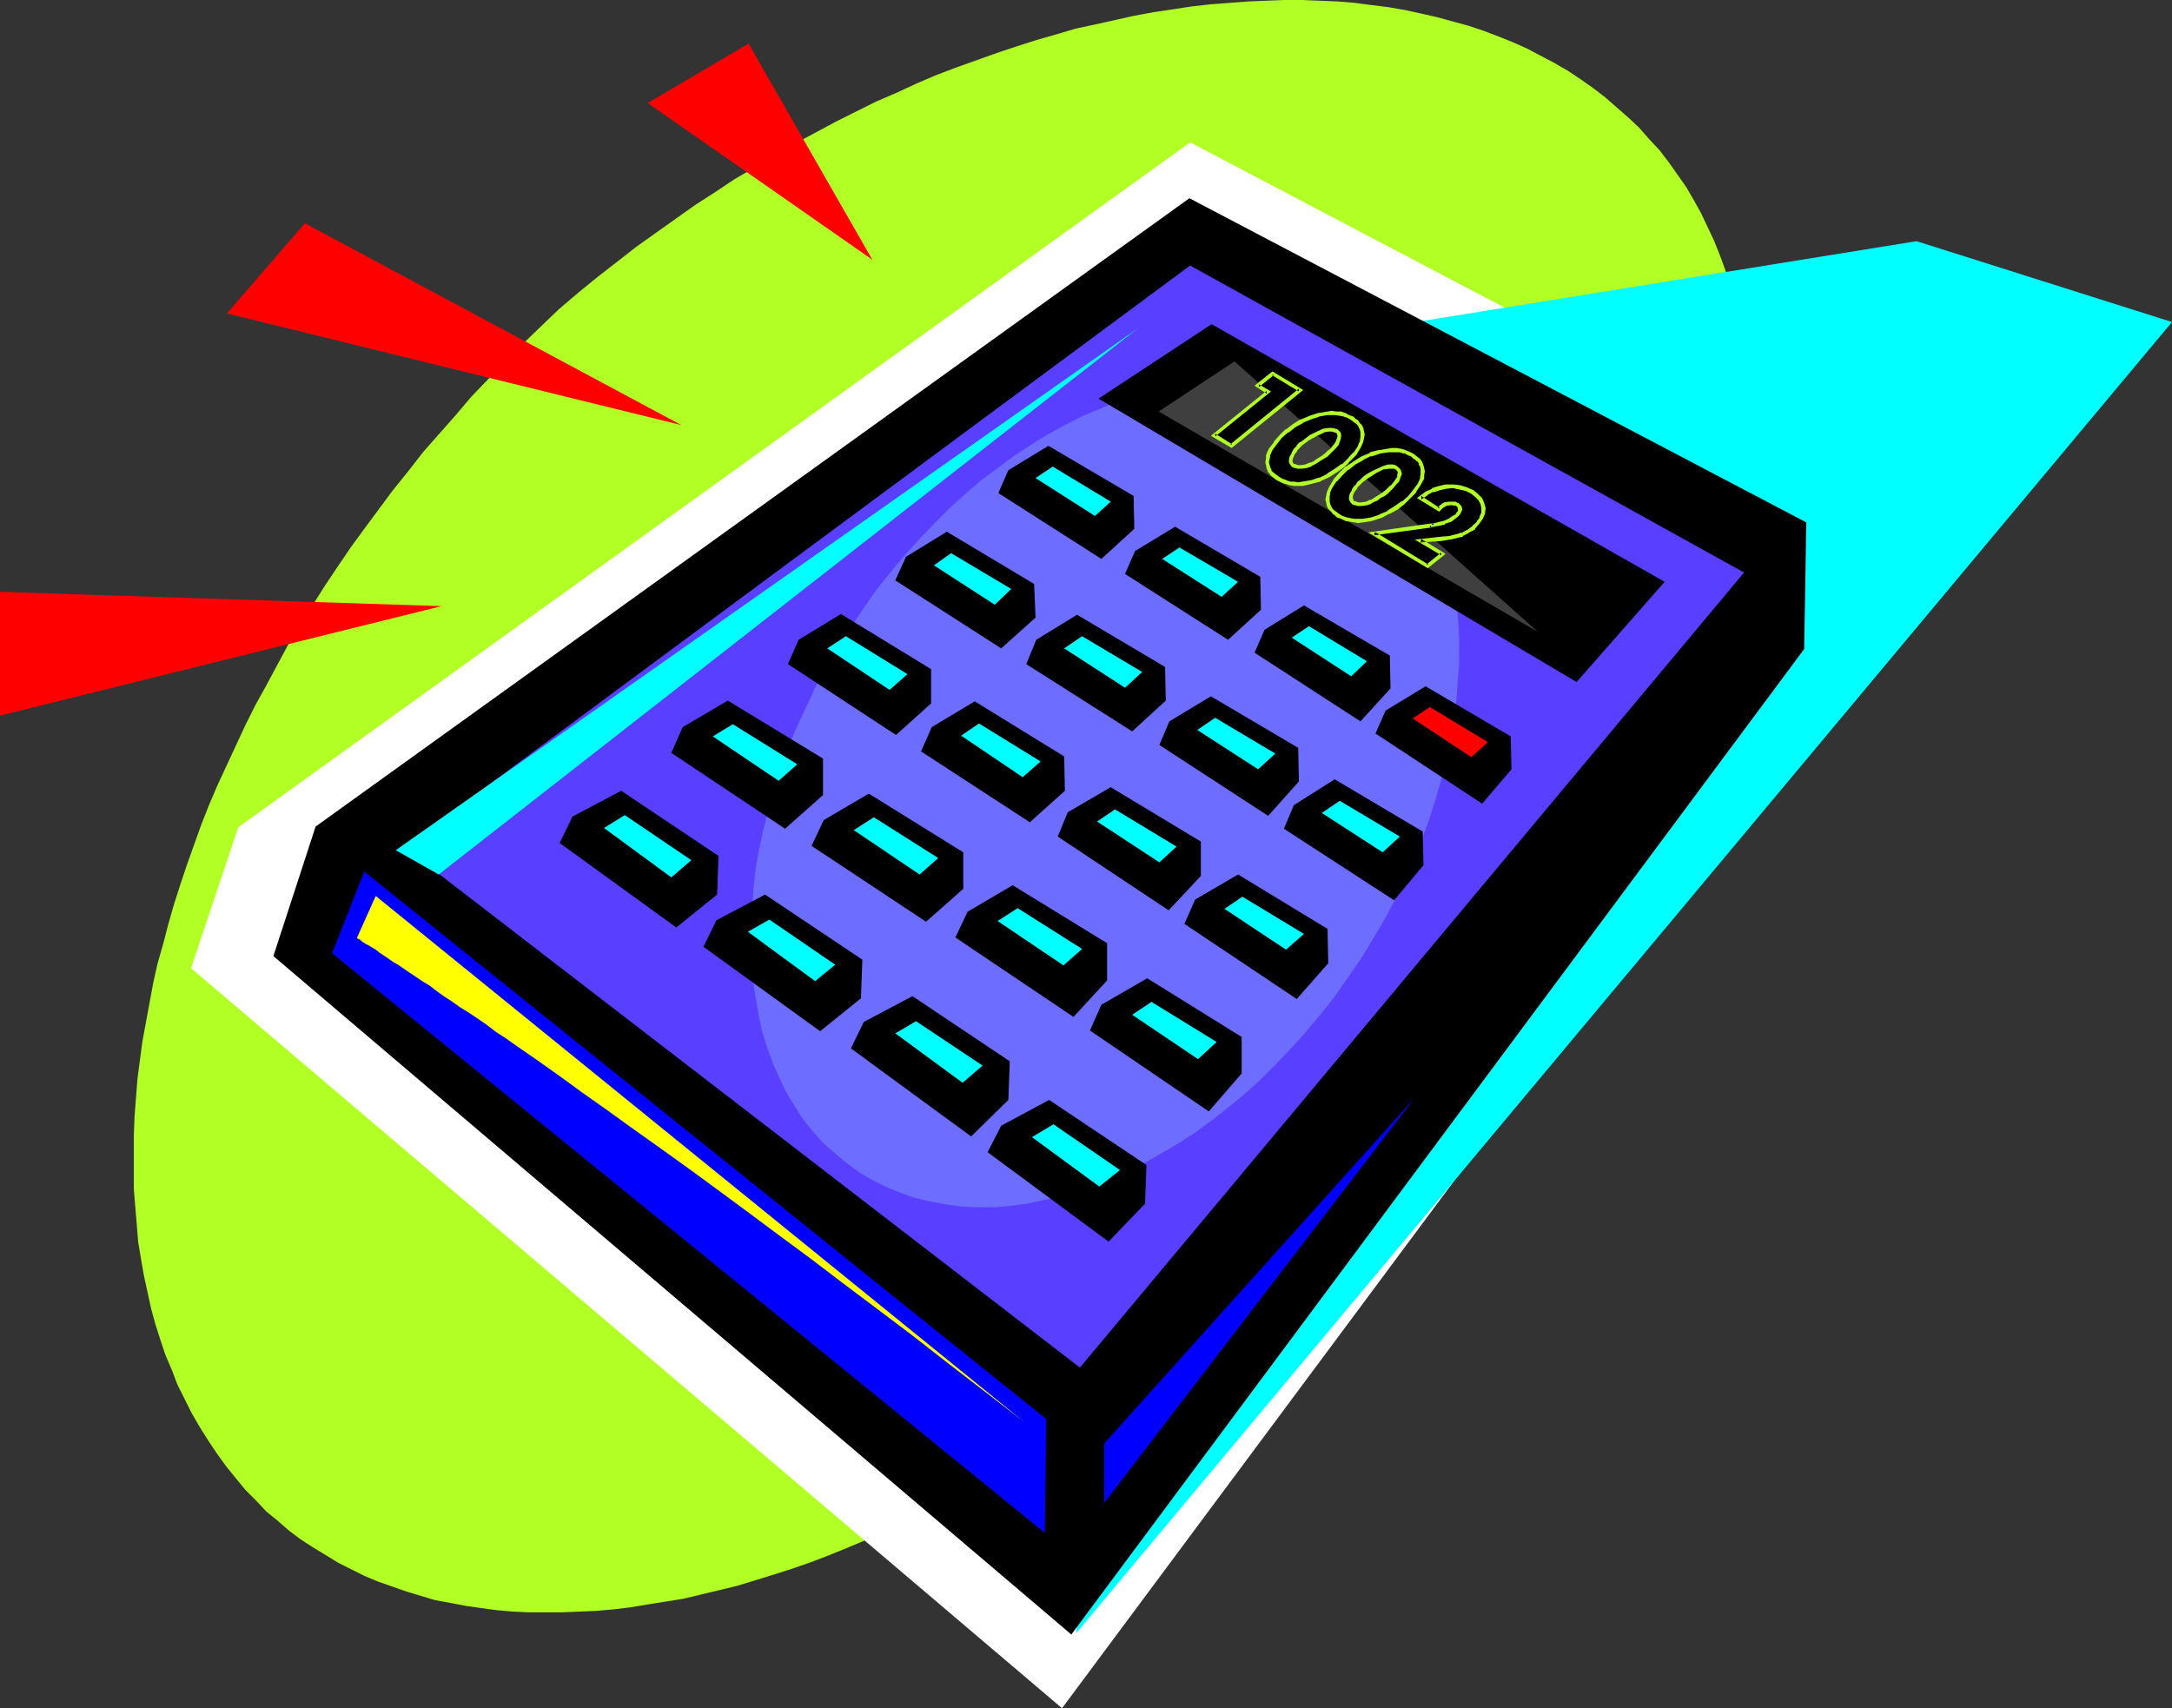 <?xml version="1.0" encoding="UTF-8" standalone="no"?>
<svg
   version="1.0"
   width="129.766mm"
   height="102.061mm"
   id="svg65"
   sodipodi:docname="Calculator 04.wmf"
   xmlns:inkscape="http://www.inkscape.org/namespaces/inkscape"
   xmlns:sodipodi="http://sodipodi.sourceforge.net/DTD/sodipodi-0.dtd"
   xmlns="http://www.w3.org/2000/svg"
   xmlns:svg="http://www.w3.org/2000/svg">
  <rect width="100%" height="100%" fill="#333333" stroke="none"/>
  <sodipodi:namedview
     id="namedview65"
     pagecolor="#ffffff"
     bordercolor="#000000"
     borderopacity="0.25"
     inkscape:showpageshadow="2"
     inkscape:pageopacity="0.0"
     inkscape:pagecheckerboard="0"
     inkscape:deskcolor="#d1d1d1"
     inkscape:document-units="mm" />
  <defs
     id="defs1">
    <pattern
       id="WMFhbasepattern"
       patternUnits="userSpaceOnUse"
       width="6"
       height="6"
       x="0"
       y="0" />
  </defs>
  <path
     style="fill:#b2ff26;fill-opacity:1;fill-rule:evenodd;stroke:none"
     d="m 289.587,283.772 -4.04,3.878 -4.202,3.878 -4.202,3.555 -4.202,3.717 -4.202,3.394 -4.202,3.555 -4.363,3.232 -4.202,3.232 -4.202,3.232 -4.363,3.07 -4.363,2.909 -4.202,2.909 -4.363,2.747 -4.202,2.586 -4.363,2.586 -4.363,2.424 -4.202,2.424 -4.363,2.424 -4.363,2.101 -4.202,2.101 -4.363,1.939 -4.202,1.939 -4.202,1.778 -4.363,1.778 -4.202,1.616 -4.202,1.454 -4.04,1.293 -4.202,1.293 -4.202,1.293 -4.04,0.97 -4.04,0.97 -4.04,0.97 -4.04,0.646 -4.04,0.646 -3.878,0.646 -4.04,0.485 -3.717,0.323 -3.878,0.162 -3.878,0.162 h -3.717 -3.717 l -3.555,-0.162 -3.717,-0.323 -3.555,-0.485 -3.394,-0.485 -3.394,-0.646 -3.555,-0.646 -3.232,-0.97 -3.232,-0.97 -3.232,-1.131 -3.232,-1.131 -3.07,-1.293 -2.909,-1.454 -2.909,-1.454 -2.909,-1.778 -2.909,-1.778 -2.747,-1.778 -2.586,-1.939 -2.586,-2.262 -2.586,-2.101 -2.262,-2.424 -2.424,-2.424 -2.262,-2.747 -2.101,-2.586 -2.101,-2.909 -1.939,-2.909 -1.939,-3.07 -1.778,-3.07 -1.616,-3.232 -1.616,-3.232 -1.293,-3.394 -1.454,-3.394 -1.131,-3.394 -1.131,-3.555 -0.97,-3.555 -0.808,-3.717 -0.808,-3.717 -0.646,-3.717 -0.646,-3.878 -0.323,-4.04 -0.323,-3.878 -0.323,-3.878 v -4.202 -4.04 -4.04 l 0.162,-4.202 0.323,-4.202 0.323,-4.202 1.131,-8.565 0.808,-4.363 0.808,-4.363 0.808,-4.363 0.97,-4.363 1.293,-4.525 1.131,-4.363 1.293,-4.525 1.454,-4.525 1.454,-4.363 1.616,-4.525 1.616,-4.525 1.778,-4.525 1.939,-4.525 2.101,-4.525 2.101,-4.525 2.101,-4.525 2.262,-4.525 2.424,-4.363 2.424,-4.525 2.424,-4.525 2.747,-4.363 2.747,-4.525 2.747,-4.363 2.909,-4.363 3.07,-4.525 3.07,-4.202 3.232,-4.363 3.232,-4.363 3.394,-4.202 3.394,-4.363 3.555,-4.04 3.717,-4.202 3.555,-4.202 3.878,-4.04 7.757,-7.918 4.202,-4.04 4.04,-3.878 4.363,-3.717 4.363,-3.555 4.363,-3.394 4.363,-3.394 4.525,-3.232 8.888,-6.302 4.525,-2.909 4.363,-2.909 4.686,-2.747 4.525,-2.747 4.525,-2.586 4.525,-2.424 4.525,-2.424 4.525,-2.262 4.525,-2.262 4.525,-1.939 4.525,-2.101 4.525,-1.939 4.686,-1.778 4.525,-1.616 4.525,-1.616 4.363,-1.454 4.525,-1.454 4.525,-1.293 4.363,-1.293 4.525,-0.97 4.363,-0.97 4.363,-0.97 4.363,-0.808 4.363,-0.646 4.202,-0.646 4.363,-0.485 4.202,-0.323 4.202,-0.323 4.04,-0.162 L 289.91,0 h 4.04 l 4.04,0.162 4.04,0.162 3.878,0.323 3.717,0.485 3.878,0.485 3.717,0.646 3.717,0.808 3.555,0.808 3.555,0.97 3.555,0.97 3.394,1.131 3.394,1.293 3.232,1.293 3.232,1.454 3.07,1.616 3.07,1.616 3.07,1.778 2.909,1.939 2.747,1.939 2.747,2.101 2.586,2.262 2.586,2.262 2.424,2.262 2.262,2.586 2.424,2.586 2.101,2.747 1.939,2.747 1.939,2.747 1.778,3.07 1.616,2.909 1.454,3.07 1.454,3.07 1.293,3.232 1.131,3.07 1.131,3.394 0.808,3.394 0.808,3.232 0.808,3.555 0.485,3.555 0.485,3.555 0.323,3.555 0.323,3.717 0.162,3.717 v 3.717 l -0.162,3.717 -0.162,3.878 -0.323,3.878 -0.485,3.878 -0.485,3.878 -0.485,4.04 -0.808,3.878 -0.808,4.04 -0.97,4.04 -0.97,4.202 -1.293,4.04 -1.131,4.202 -1.454,4.04 -1.454,4.202 -1.454,4.202 -1.616,4.202 -1.778,4.202 -1.778,4.202 -1.939,4.202 -2.101,4.202 -2.101,4.363 -2.262,4.202 -4.686,8.565 -5.01,8.403 -5.494,8.403 -5.818,8.565 -2.909,4.04 -3.232,4.202 -3.07,4.202 -3.394,4.202 -3.232,4.04 -6.949,8.242 -3.717,4.04 -3.717,4.04 -3.717,4.04 -3.878,3.878 -3.878,3.878 -4.04,3.878 -4.04,3.878 -4.04,3.878 z"
     id="path1" />
  <path
     style="fill:#ffffff;fill-opacity:1;fill-rule:evenodd;stroke:none"
     d="M 268.74,32.159 53.813,186.811 43.147,218.647 239.814,385.743 l 180.345,-242.564 0.485,-31.189 z"
     id="path2" />
  <path
     style="fill:#00ffff;fill-opacity:1;fill-rule:evenodd;stroke:none"
     d="M 243.046,368.774 490.455,72.721 432.764,54.46 264.7,81.609 Z"
     id="path3" />
  <path
     style="fill:#000000;fill-opacity:1;fill-rule:evenodd;stroke:none"
     d="M 268.579,44.764 71.266,186.65 l -9.534,29.25 180.184,153.198 165.478,-222.525 0.485,-28.603 z"
     id="path4" />
  <path
     style="fill:#593fff;fill-opacity:1;fill-rule:evenodd;stroke:none"
     d="M 268.74,59.954 91.304,191.336 243.854,308.82 393.819,129.281 Z"
     id="path5" />
  <path
     style="fill:#00ffff;fill-opacity:1;fill-rule:evenodd;stroke:none"
     d="m 89.365,191.982 9.696,5.494 L 257.105,74.013 Z"
     id="path6" />
  <path
     style="fill:#6d6dff;fill-opacity:1;fill-rule:evenodd;stroke:none"
     d="m 193.92,264.703 3.07,1.778 3.232,1.616 3.232,1.293 3.232,1.131 3.394,0.808 3.555,0.646 3.555,0.485 3.555,0.162 h 3.717 l 3.717,-0.323 3.717,-0.485 3.717,-0.808 3.878,-0.808 3.878,-1.131 3.717,-1.293 3.878,-1.616 3.878,-1.778 3.878,-1.939 3.717,-2.101 3.878,-2.262 3.717,-2.424 3.717,-2.747 3.717,-2.909 3.555,-2.909 3.555,-3.232 3.394,-3.394 3.394,-3.555 3.394,-3.717 3.232,-3.878 3.232,-4.04 2.909,-4.202 3.07,-4.363 2.747,-4.525 2.586,-4.363 2.424,-4.525 2.101,-4.525 2.101,-4.525 1.939,-4.686 1.616,-4.525 1.454,-4.525 1.293,-4.525 1.131,-4.525 0.97,-4.363 0.808,-4.525 0.485,-4.363 0.323,-4.363 0.323,-4.363 v -4.202 l -0.162,-4.04 -0.323,-4.04 -0.485,-4.04 -0.808,-3.878 -0.808,-3.717 -1.131,-3.555 -1.293,-3.555 -1.293,-3.394 -1.778,-3.232 -1.778,-3.07 -1.939,-2.909 -2.101,-2.747 -2.424,-2.586 -2.586,-2.424 -2.747,-2.262 -2.747,-2.101 -3.07,-1.778 -3.232,-1.454 -3.232,-1.454 -3.232,-1.131 -3.394,-0.808 -3.555,-0.646 -3.555,-0.323 -3.555,-0.162 h -3.717 l -3.717,0.323 -3.717,0.485 -3.717,0.646 -3.878,0.97 -3.878,1.131 -3.717,1.293 -3.878,1.616 -3.878,1.616 -3.717,1.939 -3.878,2.101 -3.878,2.424 -3.717,2.424 -3.717,2.747 -3.717,2.747 -3.555,3.07 -3.555,3.232 -3.394,3.394 -3.394,3.555 -3.394,3.717 -3.232,3.878 -3.232,4.04 -2.909,4.202 -2.909,4.363 -2.909,4.363 -2.586,4.525 -2.424,4.525 -2.101,4.525 -2.101,4.525 -1.939,4.525 -1.616,4.525 -1.454,4.686 -1.293,4.525 -1.131,4.525 -0.97,4.363 -0.808,4.525 -0.485,4.363 -0.323,4.363 -0.323,4.202 v 4.202 l 0.162,4.202 0.323,4.04 0.646,4.04 0.646,3.717 0.808,3.878 1.131,3.555 1.293,3.555 1.454,3.232 1.616,3.394 1.778,2.909 1.939,3.07 2.262,2.747 2.262,2.586 2.586,2.262 2.747,2.262 z"
     id="path7" />
  <path
     style="fill:#000000;fill-opacity:1;fill-rule:evenodd;stroke:none"
     d="m 273.588,73.205 -25.533,16.807 107.949,63.994 19.877,-22.624 z"
     id="path8" />
  <path
     style="fill:#3f3f3f;fill-opacity:1;fill-rule:evenodd;stroke:none"
     d="M 278.76,81.609 261.63,92.921 347.278,142.694 Z"
     id="path9" />
  <path
     style="fill:#000000;fill-opacity:1;fill-rule:evenodd;stroke:none"
     d="m 236.744,100.678 -9.05,5.494 -2.262,5.171 23.27,14.867 7.434,-6.787 -0.162,-7.434 z"
     id="path10" />
  <path
     style="fill:#00ffff;fill-opacity:1;fill-rule:evenodd;stroke:none"
     d="m 237.713,105.364 -3.878,2.586 13.413,8.565 3.555,-3.232 z"
     id="path11" />
  <path
     style="fill:#000000;fill-opacity:1;fill-rule:evenodd;stroke:none"
     d="m 265.347,118.939 -9.05,5.494 -2.262,5.171 23.27,14.867 7.434,-6.787 -0.162,-7.434 z"
     id="path12" />
  <path
     style="fill:#00ffff;fill-opacity:1;fill-rule:evenodd;stroke:none"
     d="m 266.317,123.625 -3.878,2.586 13.413,8.565 3.717,-3.394 z"
     id="path13" />
  <path
     style="fill:#000000;fill-opacity:1;fill-rule:evenodd;stroke:none"
     d="m 294.435,136.715 -8.888,5.494 -2.262,5.171 23.917,15.514 6.787,-7.434 -0.162,-7.434 z"
     id="path14" />
  <path
     style="fill:#00ffff;fill-opacity:1;fill-rule:evenodd;stroke:none"
     d="m 295.566,141.401 -3.878,2.586 13.413,8.726 3.555,-3.394 z"
     id="path15" />
  <path
     style="fill:#000000;fill-opacity:1;fill-rule:evenodd;stroke:none"
     d="m 321.907,154.976 -9.05,5.494 -2.262,5.171 24.078,15.837 6.626,-7.757 -0.162,-7.434 z"
     id="path16" />
  <path
     style="fill:#ff0000;fill-opacity:1;fill-rule:evenodd;stroke:none"
     d="m 322.876,159.662 -3.878,2.586 13.251,8.726 3.717,-3.394 z"
     id="path17" />
  <path
     style="fill:#0000ff;fill-opacity:1;fill-rule:evenodd;stroke:none"
     d="m 82.254,196.831 -7.272,18.423 160.953,130.897 0.323,-25.695 z"
     id="path18" />
  <path
     style="fill:#ffff00;fill-opacity:1;fill-rule:evenodd;stroke:none"
     d="m 84.84,202.325 -4.202,9.373 v 0.162 0 l 0.162,0.162 h 0.162 l 0.323,0.162 0.323,0.323 0.485,0.323 0.485,0.323 0.646,0.323 0.808,0.485 0.808,0.485 0.808,0.646 0.97,0.646 0.97,0.646 1.131,0.808 1.131,0.646 2.586,1.778 1.454,0.97 1.454,0.97 1.616,0.97 1.454,1.131 1.778,1.293 1.778,1.131 1.778,1.293 2.101,1.293 1.939,1.293 2.101,1.454 2.101,1.616 2.262,1.454 2.262,1.616 4.686,3.232 5.01,3.555 5.333,3.878 5.494,3.878 5.818,4.202 6.141,4.363 6.302,4.525 6.626,4.848 6.787,5.01 6.949,5.171 7.434,5.494 7.434,5.656 7.757,5.818 7.918,5.979 8.08,6.302 8.403,6.464 8.565,6.626 z"
     id="path19" />
  <path
     style="fill:#000000;fill-opacity:1;fill-rule:evenodd;stroke:none"
     d="m 213.797,120.07 -9.211,5.656 -2.424,5.333 23.917,15.352 7.757,-6.949 -0.323,-7.595 z"
     id="path20" />
  <path
     style="fill:#00ffff;fill-opacity:1;fill-rule:evenodd;stroke:none"
     d="m 214.766,124.918 -3.878,2.747 13.736,8.888 3.717,-3.555 z"
     id="path21" />
  <path
     style="fill:#000000;fill-opacity:1;fill-rule:evenodd;stroke:none"
     d="m 243.208,138.816 -9.211,5.656 -2.262,5.494 23.917,15.191 7.595,-6.949 -0.162,-7.595 z"
     id="path22" />
  <path
     style="fill:#00ffff;fill-opacity:1;fill-rule:evenodd;stroke:none"
     d="m 244.339,143.664 -4.04,2.747 13.736,8.888 3.878,-3.555 z"
     id="path23" />
  <path
     style="fill:#000000;fill-opacity:1;fill-rule:evenodd;stroke:none"
     d="m 273.427,157.238 -9.373,5.656 -2.262,5.333 24.563,15.999 6.949,-7.757 -0.162,-7.595 z"
     id="path24" />
  <path
     style="fill:#00ffff;fill-opacity:1;fill-rule:evenodd;stroke:none"
     d="m 274.396,162.086 -4.04,2.747 13.736,8.888 3.878,-3.555 z"
     id="path25" />
  <path
     style="fill:#000000;fill-opacity:1;fill-rule:evenodd;stroke:none"
     d="m 301.384,175.984 -9.211,5.818 -2.262,5.333 24.886,16.16 6.626,-7.918 -0.162,-7.595 z"
     id="path26" />
  <path
     style="fill:#00ffff;fill-opacity:1;fill-rule:evenodd;stroke:none"
     d="m 302.515,180.832 -4.04,2.747 13.736,8.888 3.878,-3.555 z"
     id="path27" />
  <path
     style="fill:#000000;fill-opacity:1;fill-rule:evenodd;stroke:none"
     d="m 189.88,138.654 -9.534,5.818 -2.424,5.494 24.402,15.999 7.918,-7.11 v -7.757 z"
     id="path28" />
  <path
     style="fill:#00ffff;fill-opacity:1;fill-rule:evenodd;stroke:none"
     d="m 191.011,143.664 -4.202,2.747 14.059,9.373 4.04,-3.555 z"
     id="path29" />
  <path
     style="fill:#000000;fill-opacity:1;fill-rule:evenodd;stroke:none"
     d="m 220.099,158.369 -9.696,5.818 -2.424,5.494 24.563,15.999 7.918,-7.11 -0.162,-7.757 z"
     id="path30" />
  <path
     style="fill:#00ffff;fill-opacity:1;fill-rule:evenodd;stroke:none"
     d="m 221.069,163.379 -4.04,2.747 13.898,9.373 4.04,-3.555 z"
     id="path31" />
  <path
     style="fill:#000000;fill-opacity:1;fill-rule:evenodd;stroke:none"
     d="m 250.803,177.762 -9.696,5.656 -2.262,5.494 25.048,16.645 7.272,-7.757 v -7.757 z"
     id="path32" />
  <path
     style="fill:#00ffff;fill-opacity:1;fill-rule:evenodd;stroke:none"
     d="m 251.773,182.771 -4.04,2.747 14.059,9.211 3.878,-3.555 z"
     id="path33" />
  <path
     style="fill:#000000;fill-opacity:1;fill-rule:evenodd;stroke:none"
     d="m 279.568,197.477 -9.696,5.656 -2.424,5.494 25.371,16.968 7.11,-8.08 -0.162,-7.757 z"
     id="path34" />
  <path
     style="fill:#00ffff;fill-opacity:1;fill-rule:evenodd;stroke:none"
     d="m 280.537,202.487 -4.04,2.747 13.898,9.211 4.04,-3.555 z"
     id="path35" />
  <path
     style="fill:#000000;fill-opacity:1;fill-rule:evenodd;stroke:none"
     d="m 164.347,158.208 -10.181,5.979 -2.586,5.818 25.694,17.13 8.565,-7.595 v -8.242 z"
     id="path36" />
  <path
     style="fill:#00ffff;fill-opacity:1;fill-rule:evenodd;stroke:none"
     d="m 165.478,163.541 -4.525,2.747 14.867,10.019 4.202,-3.717 z"
     id="path37" />
  <path
     style="fill:#000000;fill-opacity:1;fill-rule:evenodd;stroke:none"
     d="m 196.182,179.216 -10.181,5.979 -2.747,5.818 25.856,17.13 8.403,-7.434 v -8.242 z"
     id="path38" />
  <path
     style="fill:#00ffff;fill-opacity:1;fill-rule:evenodd;stroke:none"
     d="m 197.313,184.549 -4.525,2.909 14.867,10.019 4.202,-3.717 z"
     id="path39" />
  <path
     style="fill:#000000;fill-opacity:1;fill-rule:evenodd;stroke:none"
     d="m 228.664,199.901 -10.181,5.979 -2.747,5.818 26.664,17.938 7.595,-8.242 v -8.403 z"
     id="path40" />
  <path
     style="fill:#00ffff;fill-opacity:1;fill-rule:evenodd;stroke:none"
     d="m 229.795,205.072 -4.525,2.909 14.867,10.019 4.202,-3.717 z"
     id="path41" />
  <path
     style="fill:#000000;fill-opacity:1;fill-rule:evenodd;stroke:none"
     d="m 259.045,220.909 -10.342,5.979 -2.586,5.818 26.826,18.261 7.434,-8.565 v -8.242 z"
     id="path42" />
  <path
     style="fill:#00ffff;fill-opacity:1;fill-rule:evenodd;stroke:none"
     d="m 260.014,226.242 -4.363,2.909 14.867,10.019 4.202,-3.878 z"
     id="path43" />
  <path
     style="fill:#000000;fill-opacity:1;fill-rule:evenodd;stroke:none"
     d="m 140.269,178.57 -10.989,5.818 -2.909,5.979 26.341,19.069 9.211,-7.434 0.323,-8.726 z"
     id="path44" />
  <path
     style="fill:#00ffff;fill-opacity:1;fill-rule:evenodd;stroke:none"
     d="m 141.077,184.064 -4.686,2.909 15.19,11.15 4.525,-3.878 z"
     id="path45" />
  <path
     style="fill:#000000;fill-opacity:1;fill-rule:evenodd;stroke:none"
     d="m 172.75,202.002 -10.989,5.818 -2.909,5.979 26.341,19.069 9.211,-7.434 0.323,-8.726 z"
     id="path46" />
  <path
     style="fill:#00ffff;fill-opacity:1;fill-rule:evenodd;stroke:none"
     d="m 173.72,207.658 -4.848,2.747 15.19,11.15 4.525,-3.717 z"
     id="path47" />
  <path
     style="fill:#000000;fill-opacity:1;fill-rule:evenodd;stroke:none"
     d="m 206.04,224.949 -10.989,5.818 -2.909,5.979 27.149,19.877 8.403,-8.242 0.323,-8.726 z"
     id="path48" />
  <path
     style="fill:#00ffff;fill-opacity:1;fill-rule:evenodd;stroke:none"
     d="m 206.848,230.605 -4.686,2.747 15.19,11.15 4.525,-3.878 z"
     id="path49" />
  <path
     style="fill:#000000;fill-opacity:1;fill-rule:evenodd;stroke:none"
     d="m 236.905,248.381 -10.827,5.818 -3.07,5.979 27.31,20.2 8.242,-8.565 0.323,-8.726 z"
     id="path50" />
  <path
     style="fill:#00ffff;fill-opacity:1;fill-rule:evenodd;stroke:none"
     d="m 237.875,253.876 -4.848,2.909 15.19,11.15 4.686,-3.717 z"
     id="path51" />
  <path
     style="fill:#000000;fill-opacity:1;fill-rule:evenodd;stroke:none"
     d="m 284.092,87.103 3.394,-2.747 5.979,3.717 -15.514,12.605 -3.878,-2.424 12.12,-9.858 z"
     id="path52" />
  <path
     style="fill:#b2ff26;fill-opacity:1;fill-rule:evenodd;stroke:none"
     d="m 284.254,86.78 v 0.646 l 3.394,-2.747 h -0.485 l 6.141,3.717 v -0.646 l -15.514,12.605 h 0.485 l -3.878,-2.424 v 0.646 l 12.605,-10.181 -2.747,-1.616 -0.97,0.323 2.747,1.778 v -0.646 l -12.605,10.181 4.686,2.747 16.16,-13.09 -6.949,-4.202 -4.04,3.232 z"
     id="path53" />
  <path
     style="fill:#000000;fill-opacity:1;fill-rule:evenodd;stroke:none"
     d="m 294.435,99.708 -0.646,0.485 -0.646,0.646 -0.646,0.808 -0.485,0.808 -0.323,0.646 -0.323,0.808 0.162,0.323 v 0.323 l 0.323,0.323 0.323,0.323 0.323,0.162 h 0.485 l 0.97,0.162 0.97,-0.323 1.131,-0.323 0.97,-0.485 0.97,-0.646 0.808,-0.485 0.646,-0.485 0.646,-0.646 0.646,-0.485 0.646,-0.808 0.485,-0.808 0.485,-0.808 0.162,-0.646 -0.162,-0.323 v -0.323 l -0.323,-0.323 -0.323,-0.323 -0.323,-0.162 -0.485,-0.162 h -0.97 l -0.97,0.323 -0.97,0.323 -1.131,0.485 -0.808,0.646 -0.97,0.485 z m 8.888,5.494 -1.616,1.131 -1.778,1.131 -1.939,0.808 -1.939,0.646 -1.939,0.323 h -0.97 -0.97 l -0.97,-0.162 -0.808,-0.162 -0.97,-0.485 -0.808,-0.323 -0.808,-0.646 -0.646,-0.485 -0.485,-0.646 -0.323,-0.646 -0.162,-0.646 v -0.646 -0.808 l 0.162,-0.646 0.646,-1.454 0.97,-1.454 1.131,-1.454 1.454,-1.293 1.616,-1.131 1.778,-0.97 1.939,-0.97 1.939,-0.485 1.939,-0.485 h 0.97 0.97 l 0.97,0.162 0.97,0.323 0.808,0.323 0.808,0.485 0.808,0.485 0.646,0.485 0.485,0.646 0.162,0.646 0.323,0.646 v 0.646 0.808 l -0.162,0.646 -0.323,0.808 -0.323,0.646 -0.97,1.454 -1.293,1.454 z"
     id="path54" />
  <path
     style="fill:#b2ff26;fill-opacity:1;fill-rule:evenodd;stroke:none"
     d="m 294.273,99.385 v 0 l -0.646,0.485 h -0.162 l -0.646,0.646 v 0.162 l -0.646,0.646 v 0 l -0.485,0.808 v 0.162 l -0.485,0.808 -0.162,0.808 v 0.485 l 0.162,0.323 0.323,0.485 0.323,0.323 0.485,0.162 h 0.162 l 0.485,0.162 h 0.97 l 1.131,-0.162 0.97,-0.323 0.162,-0.162 0.97,-0.485 v 0 l 0.97,-0.646 0.808,-0.485 0.808,-0.485 v 0 l 0.646,-0.646 0.646,-0.646 v 0 l 0.646,-0.646 v 0 l 0.646,-0.808 v -0.162 l 0.323,-0.808 0.162,-0.808 v -0.485 l -0.162,-0.485 -0.323,-0.323 -0.323,-0.323 -0.485,-0.162 -0.646,-0.162 h -0.97 l -1.131,0.162 -2.101,0.97 v 0 l -0.97,0.485 -0.808,0.646 -0.646,0.485 0.485,0.646 0.646,-0.485 0.808,-0.485 0.97,-0.485 h -0.162 l 1.131,-0.485 0.97,-0.485 h -0.162 l 1.131,-0.162 h -0.162 0.97 -0.162 l 0.485,0.162 v 0 l 0.323,0.162 v -0.162 l 0.323,0.323 -0.162,-0.162 0.323,0.323 h -0.162 l 0.162,0.323 v -0.162 0.323 -0.162 l -0.162,0.646 v 0 l -0.323,0.808 v 0 l -0.485,0.646 v 0 l -0.646,0.808 v 0 l -0.646,0.485 -0.646,0.646 0.162,-0.162 -0.808,0.646 -0.808,0.485 -0.97,0.646 h 0.162 l -1.131,0.485 0.162,-0.162 -1.131,0.485 -0.97,0.162 h 0.162 -0.97 0.162 l -0.485,-0.162 v 0 l -0.323,-0.162 v 0.162 l -0.323,-0.323 0.162,0.162 -0.323,-0.323 0.162,0.162 -0.162,-0.323 v -0.323 0.162 l 0.162,-0.808 v 0.162 l 0.323,-0.808 v 0 l 0.646,-0.808 h -0.162 l 0.646,-0.646 v 0 l 0.646,-0.646 v 0 l 0.646,-0.485 v 0 z"
     id="path55" />
  <path
     style="fill:#b2ff26;fill-opacity:1;fill-rule:evenodd;stroke:none"
     d="m 303,104.879 v -0.162 l -1.616,1.131 -1.778,1.131 h 0.162 l -1.939,0.97 0.162,-0.162 -1.939,0.646 v 0 l -1.939,0.323 v 0 l -0.97,0.162 -0.97,-0.162 v 0 h -0.808 v 0 l -0.97,-0.323 h 0.162 l -0.97,-0.323 -0.808,-0.485 v 0 l -0.646,-0.485 v 0 l -0.646,-0.485 v 0 l -0.485,-0.485 h 0.162 l -0.323,-0.646 v 0 l -0.162,-0.646 v 0 l -0.162,-0.646 v 0.162 l 0.162,-0.646 0.162,-0.808 -0.162,0.162 0.646,-1.454 v 0 l 0.97,-1.293 v 0 l 1.131,-1.454 1.454,-1.293 v 0.162 l 1.616,-1.293 1.778,-0.97 h -0.162 l 1.939,-0.808 v 0 l 1.939,-0.646 h -0.162 l 1.939,-0.323 v 0 h 0.97 0.97 -0.162 l 0.97,0.162 v 0 l 0.97,0.162 h -0.162 l 0.97,0.323 0.808,0.485 v 0 l 0.646,0.485 v 0 l 0.646,0.485 v 0 l 0.485,0.646 -0.162,-0.162 0.323,0.646 v 0 l 0.162,0.646 v 0 0.646 -0.162 0.646 l -0.162,0.808 0.162,-0.162 -0.323,0.646 -0.323,0.808 v 0 l -0.97,1.454 v -0.162 l -1.293,1.454 -1.293,1.293 0.646,0.485 1.293,-1.293 1.293,-1.293 v 0 l 0.97,-1.616 0.323,-0.646 0.323,-0.808 0.162,-0.808 0.162,-0.808 -0.162,-0.646 -0.162,-0.808 -0.323,-0.646 -0.646,-0.646 v -0.162 l -0.485,-0.485 h -0.162 l -0.646,-0.646 -0.97,-0.323 -0.808,-0.485 h -0.162 l -0.808,-0.323 h -0.162 -0.97 v 0 l -0.97,-0.162 -0.97,0.162 v 0 l -1.939,0.323 h -0.162 l -1.939,0.646 v 0 l -1.939,0.808 h -0.162 l -1.778,1.131 -1.454,1.131 h -0.162 l -1.293,1.293 -1.293,1.454 v 0.162 l -1.131,1.454 -0.646,1.454 v 0.808 l -0.162,0.808 0.162,0.646 0.162,0.808 v 0 l 0.323,0.808 0.485,0.485 v 0.162 l 0.646,0.485 0.162,0.162 0.646,0.485 0.97,0.485 0.808,0.323 h 0.162 l 0.97,0.323 v 0 l 0.97,0.162 v 0 h 0.97 0.97 0.162 l 1.939,-0.485 v 0 l 1.939,-0.485 0.162,-0.162 1.778,-0.808 v 0 l 1.778,-1.131 1.616,-1.131 0.162,-0.162 z"
     id="path56" />
  <path
     style="fill:#000000;fill-opacity:1;fill-rule:evenodd;stroke:none"
     d="m 308.009,108.111 -0.646,0.485 -0.646,0.646 -0.646,0.808 -0.485,0.808 -0.323,0.646 -0.162,0.808 v 0.323 0.323 l 0.323,0.323 0.323,0.162 0.323,0.323 h 0.485 0.97 l 0.97,-0.162 1.131,-0.323 0.97,-0.485 0.97,-0.646 0.808,-0.485 0.646,-0.485 0.646,-0.646 0.646,-0.646 0.646,-0.646 0.646,-0.808 0.323,-0.808 0.162,-0.646 v -0.485 l -0.162,-0.323 -0.323,-0.323 -0.323,-0.162 -0.323,-0.162 -0.485,-0.162 h -0.97 l -0.97,0.162 -0.97,0.485 -1.131,0.485 -0.808,0.485 -0.97,0.646 z m 8.888,5.333 -1.616,1.293 -1.778,0.97 -1.778,0.808 -2.101,0.646 -1.939,0.485 h -0.97 -0.97 l -0.808,-0.162 -0.97,-0.323 -0.97,-0.323 -0.808,-0.485 -0.808,-0.485 -0.646,-0.646 -0.485,-0.485 -0.162,-0.646 -0.323,-0.646 v -0.646 -0.808 l 0.162,-0.808 0.323,-0.646 0.323,-0.646 0.97,-1.454 1.293,-1.454 1.293,-1.293 1.616,-1.131 1.778,-0.97 1.939,-0.97 1.939,-0.646 1.939,-0.323 h 0.97 0.97 l 0.97,0.162 0.97,0.162 0.808,0.323 0.808,0.485 0.808,0.646 0.646,0.485 0.485,0.646 0.323,0.646 0.162,0.646 v 0.646 0.646 l -0.162,0.808 -0.646,1.454 -0.97,1.454 -1.131,1.454 z"
     id="path57" />
  <path
     style="fill:#b2ff26;fill-opacity:1;fill-rule:evenodd;stroke:none"
     d="m 307.848,107.627 -0.162,0.162 -0.485,0.485 -0.808,0.646 v 0.162 l -0.485,0.646 h -0.162 l -0.485,0.808 v 0.162 l -0.485,0.808 -0.162,0.808 v 0.485 l 0.162,0.323 0.323,0.485 0.323,0.323 0.485,0.162 h 0.162 l 0.485,0.162 h 0.97 l 1.131,-0.162 v 0 l 0.97,-0.323 0.162,-0.162 0.97,-0.485 h 0.162 l 0.808,-0.646 0.97,-0.485 0.646,-0.485 v 0 l 0.646,-0.646 0.646,-0.646 v 0 l 0.646,-0.808 v 0 l 0.646,-0.646 0.323,-0.97 0.323,-0.808 -0.162,-0.485 -0.162,-0.485 -0.323,-0.323 -0.323,-0.323 -0.485,-0.323 -0.646,-0.162 h -0.97 l -1.131,0.323 -2.101,0.97 v 0 l -0.97,0.485 -0.808,0.485 -0.646,0.485 0.485,0.808 0.646,-0.485 0.808,-0.485 0.97,-0.646 v 0 l 0.97,-0.485 0.97,-0.485 -0.162,0.162 1.131,-0.162 h -0.162 0.97 -0.162 0.485 v 0 l 0.323,0.162 v 0 l 0.323,0.162 h -0.162 l 0.323,0.323 v 0 0.162 0 0.323 -0.162 l -0.162,0.646 h 0.162 l -0.485,0.808 v 0 l -0.485,0.646 v 0 l -0.646,0.808 v -0.162 l -0.646,0.646 -0.646,0.646 0.162,-0.162 -0.646,0.485 -0.97,0.646 -0.808,0.485 v 0 l -0.97,0.646 v -0.162 l -0.97,0.485 v 0 l -1.131,0.162 h 0.162 -0.97 0.162 l -0.485,-0.162 h 0.162 l -0.485,-0.162 v 0.162 l -0.323,-0.323 h 0.162 l -0.323,-0.162 0.162,0.162 v -0.323 l -0.162,-0.323 v 0.162 l 0.162,-0.808 v 0 l 0.323,-0.646 v 0 l 0.646,-0.808 h -0.162 l 0.646,-0.646 v 0 l 0.646,-0.646 0.646,-0.485 v 0 z"
     id="path58" />
  <path
     style="fill:#b2ff26;fill-opacity:1;fill-rule:evenodd;stroke:none"
     d="m 316.574,113.283 v -0.162 l -1.616,1.131 -1.778,1.131 h 0.162 l -1.939,0.808 h 0.162 l -1.939,0.646 v 0 l -1.939,0.323 v 0 h -0.97 -0.97 0.162 l -0.97,-0.162 v 0 l -0.808,-0.162 v 0 l -0.97,-0.323 -0.808,-0.485 v 0 l -0.646,-0.485 v 0 l -0.646,-0.485 v 0 l -0.485,-0.646 0.162,0.162 -0.323,-0.646 v 0 l -0.162,-0.646 v 0 -0.646 0.162 -0.808 l 0.162,-0.646 -0.162,0.162 0.323,-0.808 0.323,-0.646 v 0 l 0.97,-1.454 v 0.162 l 1.293,-1.454 1.293,-1.293 v 0.162 l 1.616,-1.293 1.778,-0.97 h -0.162 l 1.939,-0.97 v 0.162 l 1.939,-0.646 h -0.162 l 2.101,-0.323 h -0.162 0.97 0.97 v 0 h 0.97 -0.162 l 0.97,0.323 v -0.162 l 0.808,0.485 0.808,0.323 v 0 l 0.646,0.646 v -0.162 l 0.646,0.646 v -0.162 l 0.485,0.646 h -0.162 l 0.323,0.646 v -0.162 l 0.162,0.646 v 0 0.646 0 0.646 l -0.162,0.808 0.162,-0.162 -0.646,1.454 v 0 l -0.97,1.293 v 0 l -1.131,1.454 -1.454,1.293 0.646,0.485 1.293,-1.293 1.293,-1.293 v -0.162 l 0.97,-1.454 0.808,-1.454 v -0.808 l 0.162,-0.808 -0.162,-0.808 -0.162,-0.646 -0.323,-0.808 -0.485,-0.646 v 0 l -0.646,-0.485 -0.162,-0.162 -0.646,-0.485 -0.97,-0.485 -0.808,-0.323 v 0 l -0.97,-0.323 h -0.162 l -0.97,-0.162 v 0 h -0.97 l -0.97,0.162 v 0 l -1.939,0.323 h -0.162 l -1.939,0.485 v 0.162 l -1.939,0.808 v 0 l -1.778,1.131 -1.616,1.131 h -0.162 l -1.293,1.293 -1.293,1.454 v 0 l -0.97,1.616 -0.323,0.646 -0.323,0.808 -0.162,0.808 -0.162,0.808 0.162,0.646 0.162,0.808 0.323,0.646 0.646,0.646 v 0 l 0.485,0.646 h 0.162 l 0.646,0.646 0.97,0.323 0.97,0.485 v 0 l 0.97,0.162 v 0 l 0.97,0.162 v 0 l 0.97,0.162 0.97,-0.162 h 0.162 l 1.939,-0.323 v 0 l 1.939,-0.646 h 0.162 l 1.778,-0.97 h 0.162 l 1.778,-0.97 1.454,-1.131 0.162,-0.162 z"
     id="path59" />
  <path
     style="fill:#000000;fill-opacity:1;fill-rule:evenodd;stroke:none"
     d="m 325.624,125.079 -3.394,2.747 -11.958,-7.272 12.928,-1.939 v 0 l 1.454,-0.162 1.454,-0.485 1.454,-0.646 1.131,-0.808 0.646,-0.646 0.323,-0.646 v -0.323 l -0.162,-0.323 -0.162,-0.323 -0.323,-0.323 -0.323,-0.162 -0.485,-0.162 h -0.97 l -0.808,0.323 -0.97,0.485 -0.485,0.646 -4.363,-2.586 1.454,-0.97 1.454,-0.808 1.454,-0.485 1.616,-0.323 h 1.454 l 1.616,0.162 1.454,0.485 1.293,0.646 1.131,0.808 0.808,0.808 0.485,0.97 0.162,0.97 v 1.131 l -0.485,1.131 -0.646,1.131 -0.646,0.485 -0.485,0.485 -0.808,0.646 -0.97,0.485 -0.808,0.485 -0.808,0.323 -1.939,0.323 -2.101,0.323 -4.525,0.485 z"
     id="path60" />
  <path
     style="fill:#b2ff26;fill-opacity:1;fill-rule:evenodd;stroke:none"
     d="m 325.462,125.403 v -0.646 l -3.394,2.747 h 0.485 l -12.12,-7.434 -0.162,0.808 13.09,-1.778 -0.485,-0.485 v 0.485 l 1.778,-0.323 h 0.162 l 1.454,-0.323 v -0.162 l 1.454,-0.485 v 0 l 1.293,-0.97 0.646,-0.646 0.485,-0.97 V 114.737 l -0.162,-0.485 -0.323,-0.323 -0.323,-0.323 -0.485,-0.162 -0.162,-0.162 h -0.485 -0.97 l -1.131,0.162 -0.97,0.646 -0.485,0.646 h 0.485 l -4.202,-2.747 v 0.808 l 1.454,-0.97 h -0.162 l 1.454,-0.808 v 0.162 l 1.454,-0.485 v 0 l 1.454,-0.323 v 0 l 1.454,-0.162 v 0 l 1.454,0.323 v 0 l 1.454,0.323 v 0 l 1.293,0.646 v 0 l 0.97,0.808 v 0 l 0.808,0.808 -0.162,-0.162 0.485,0.97 v 0 l 0.162,0.97 v -0.162 1.131 -0.162 l -0.485,1.131 h 0.162 l -0.808,0.97 h 0.162 l -1.131,0.97 h 0.162 l -0.97,0.646 h 0.162 l -0.97,0.485 -0.808,0.485 v -0.162 l -0.808,0.323 -1.939,0.485 h 0.162 l -2.101,0.162 -5.818,0.646 5.979,3.555 0.97,-0.323 -5.494,-3.394 -0.162,0.808 4.686,-0.323 1.939,-0.323 h 0.162 l 1.939,-0.485 0.808,-0.162 v -0.162 l 0.97,-0.485 0.808,-0.485 v 0 l 0.97,-0.485 v -0.162 l 0.97,-1.131 0.808,-1.131 0.485,-1.131 0.162,-1.293 -0.323,-1.131 -0.485,-1.131 -0.808,-0.808 -0.162,-0.162 -0.97,-0.808 -1.454,-0.646 -1.616,-0.485 v 0 l -1.454,-0.162 h -0.162 -1.454 -0.162 l -1.454,0.323 v 0 l -1.616,0.485 v 0.162 l -1.454,0.646 v 0 l -1.939,1.454 5.01,3.07 0.808,-0.808 v 0 l 0.808,-0.485 h -0.162 l 0.97,-0.162 h -0.162 0.97 -0.162 l 0.485,0.162 v -0.162 l 0.323,0.162 v 0 l 0.323,0.323 -0.162,-0.162 0.162,0.323 v -0.162 0.485 -0.162 0.323 l 0.162,-0.162 -0.323,0.646 v -0.162 l -0.485,0.808 v -0.162 l -1.293,0.808 h 0.162 l -1.454,0.646 v 0 l -1.454,0.323 h 0.162 l -1.454,0.323 0.485,0.323 v -0.485 l -14.706,2.101 13.413,8.08 4.04,-3.232 z"
     id="path61" />
  <path
     style="fill:#ff0000;fill-opacity:1;fill-rule:evenodd;stroke:none"
     d="M 196.99,58.661 169.033,9.858 146.248,23.271 Z"
     id="path62" />
  <path
     style="fill:#ff0000;fill-opacity:1;fill-rule:evenodd;stroke:none"
     d="M 153.843,95.991 68.842,50.42 51.227,70.781 Z"
     id="path63" />
  <path
     style="fill:#ff0000;fill-opacity:1;fill-rule:evenodd;stroke:none"
     d="M 99.707,136.876 0,133.644 v 27.957 z"
     id="path64" />
  <path
     style="fill:#0000ff;fill-opacity:1;fill-rule:evenodd;stroke:none"
     d="m 249.349,325.95 v 13.413 l 69.973,-91.305 z"
     id="path65" />
</svg>

